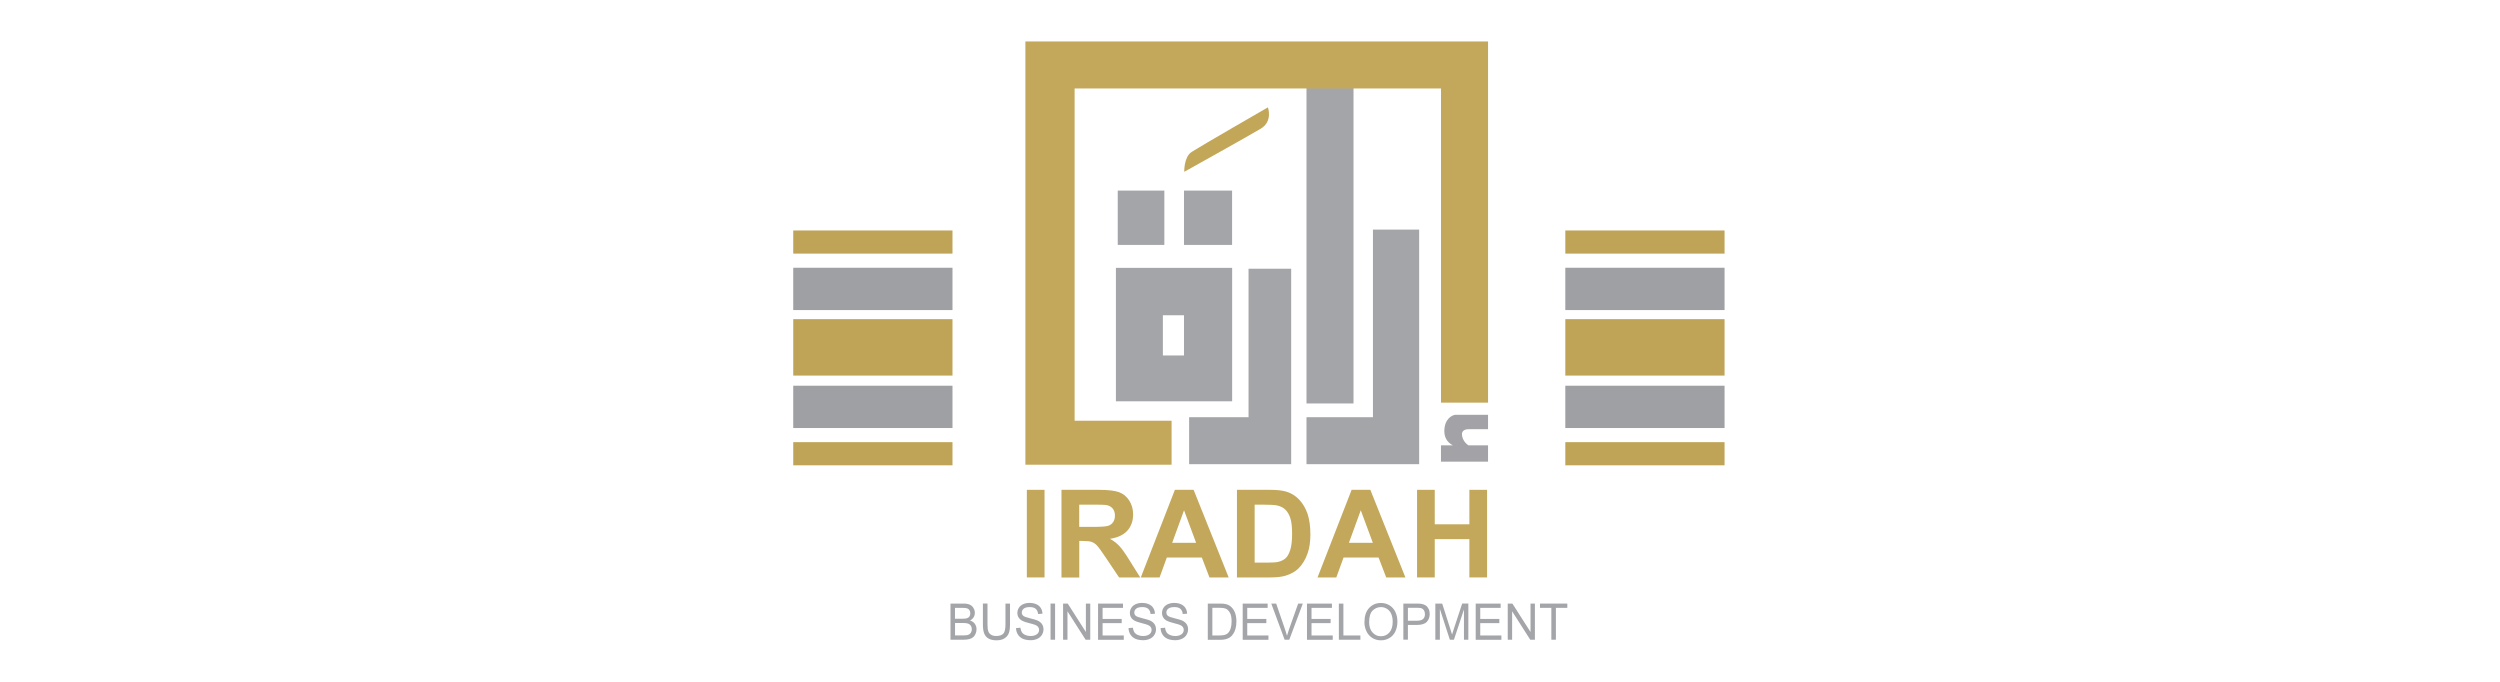 <svg xmlns="http://www.w3.org/2000/svg" id="a" viewBox="0 0 462 126.11"><defs><style>.b{fill:#bfa457;}.c{fill:#9fa0a4;}.d{fill:#c3a759;}.e{fill:none;}.f{fill:#a4a5a9;}.g{fill:#c3a85b;}.h{fill:#a3a3a7;}</style></defs><rect class="e" width="462" height="126.11"></rect><g><g><g><g><path class="g" d="M189.76,106.71v-16.19h3.27v16.19h-3.27Z"></path><path class="g" d="M196.16,106.71v-16.19h6.88c1.73,0,2.99,.15,3.77,.44,.78,.29,1.41,.81,1.88,1.55,.47,.75,.71,1.59,.71,2.55,0,1.21-.36,2.22-1.07,3.01-.72,.79-1.78,1.29-3.2,1.5,.71,.41,1.29,.86,1.75,1.36,.46,.49,1.08,1.37,1.86,2.63l1.98,3.16h-3.91l-2.36-3.52c-.84-1.26-1.41-2.05-1.72-2.38s-.64-.55-.98-.67-.89-.18-1.64-.18h-.66v6.76h-3.27Zm3.27-9.34h2.42c1.57,0,2.55-.07,2.94-.2,.39-.13,.7-.36,.92-.69,.22-.32,.33-.73,.33-1.21,0-.54-.15-.98-.44-1.32s-.7-.55-1.23-.63c-.26-.04-1.06-.06-2.38-.06h-2.55v4.11h0Z"></path><path class="g" d="M227.06,106.71h-3.55l-1.41-3.68h-6.47l-1.34,3.68h-3.47l6.3-16.19h3.46l6.48,16.19h0Zm-6.02-6.4l-2.23-6.01-2.19,6.01h4.42Z"></path><path class="g" d="M228.59,90.52h5.97c1.35,0,2.37,.1,3.08,.31,.95,.28,1.76,.77,2.44,1.49s1.19,1.59,1.55,2.62c.35,1.04,.53,2.31,.53,3.83,0,1.33-.16,2.48-.5,3.45-.41,1.18-.98,2.13-1.73,2.86-.57,.55-1.33,.98-2.3,1.29-.72,.23-1.68,.34-2.89,.34h-6.15v-16.19h0Zm3.27,2.73v10.72h2.44c.91,0,1.57-.05,1.97-.15,.53-.13,.97-.36,1.32-.67,.35-.32,.63-.84,.86-1.56,.22-.73,.33-1.71,.33-2.97s-.11-2.21-.33-2.88-.53-1.19-.93-1.57c-.4-.38-.9-.63-1.51-.76-.45-.1-1.35-.15-2.68-.15h-1.47Z"></path><path class="g" d="M259.72,106.71h-3.55l-1.41-3.68h-6.47l-1.34,3.68h-3.47l6.3-16.19h3.46l6.48,16.19Zm-6.02-6.4l-2.23-6.01-2.19,6.01h4.42Z"></path><path class="g" d="M261.87,106.71v-16.19h3.27v6.37h6.4v-6.37h3.27v16.19h-3.27v-7.08h-6.4v7.08h-3.27Z"></path></g><g><path class="f" d="M175.65,118.22v-6.68h2.39c.49,0,.88,.07,1.17,.2,.29,.13,.53,.34,.69,.63,.17,.28,.25,.57,.25,.88,0,.29-.07,.56-.22,.81-.15,.25-.37,.45-.67,.61,.39,.12,.68,.32,.89,.61,.21,.29,.31,.62,.31,1.01,0,.31-.06,.6-.19,.87-.13,.27-.28,.48-.47,.62-.19,.15-.42,.26-.7,.33s-.62,.11-1.03,.11h-2.44Zm.84-3.88h1.38c.37,0,.64-.03,.8-.08,.22-.07,.38-.18,.48-.33,.11-.16,.16-.35,.16-.58s-.05-.42-.15-.58c-.1-.17-.25-.28-.44-.35-.19-.06-.51-.09-.97-.09h-1.27v2.02Zm0,3.08h1.59c.27,0,.47-.01,.57-.03,.19-.04,.36-.1,.49-.18,.13-.09,.24-.21,.32-.37,.09-.16,.13-.35,.13-.56,0-.25-.06-.47-.18-.65-.12-.18-.29-.31-.51-.39s-.53-.11-.93-.11h-1.48v2.3h0Z"></path><path class="f" d="M185.81,111.54h.84v3.86c0,.67-.07,1.2-.22,1.6-.15,.39-.41,.72-.79,.96-.38,.25-.88,.37-1.49,.37s-1.08-.11-1.46-.32-.65-.53-.81-.94c-.16-.41-.24-.96-.24-1.68v-3.86h.85v3.86c0,.58,.05,1.01,.15,1.28,.1,.28,.28,.49,.53,.64s.56,.22,.92,.22c.62,0,1.06-.15,1.33-.44s.39-.86,.39-1.7v-3.86Z"></path><path class="f" d="M187.77,116.07l.8-.07c.04,.34,.13,.61,.26,.82s.35,.39,.64,.52c.29,.13,.61,.2,.98,.2,.32,0,.61-.05,.85-.15s.43-.24,.55-.41c.12-.18,.18-.37,.18-.57s-.06-.39-.18-.55-.31-.29-.57-.39c-.17-.07-.55-.18-1.14-.33-.58-.15-.99-.29-1.23-.42-.31-.17-.53-.37-.68-.62-.15-.25-.22-.53-.22-.83,0-.34,.09-.65,.28-.95s.45-.51,.8-.67,.74-.23,1.17-.23c.47,0,.89,.08,1.25,.24,.36,.16,.64,.39,.83,.7,.19,.31,.3,.66,.31,1.05l-.81,.06c-.04-.42-.19-.74-.44-.96-.25-.22-.62-.32-1.11-.32s-.88,.1-1.11,.29c-.23,.2-.35,.43-.35,.71,0,.24,.08,.44,.25,.59,.16,.16,.58,.31,1.27,.48,.69,.16,1.15,.31,1.41,.42,.37,.18,.64,.41,.82,.68,.18,.28,.26,.59,.26,.95s-.1,.69-.29,1.01c-.19,.31-.47,.56-.84,.73s-.77,.26-1.23,.26c-.58,0-1.06-.09-1.45-.26-.39-.18-.7-.44-.92-.79-.22-.35-.34-.75-.35-1.2h-.01Z"></path><path class="f" d="M194.14,118.22v-6.68h.84v6.68h-.84Z"></path><path class="f" d="M196.46,118.22v-6.68h.86l3.35,5.25v-5.25h.81v6.68h-.86l-3.35-5.25v5.25h-.81Z"></path><path class="f" d="M202.92,118.22v-6.68h4.61v.79h-3.77v2.05h3.53v.78h-3.53v2.28h3.92v.79h-4.76Z"></path><path class="f" d="M208.56,116.07l.8-.07c.04,.34,.13,.61,.26,.82,.14,.22,.35,.39,.64,.52,.29,.13,.61,.2,.98,.2,.32,0,.61-.05,.85-.15,.25-.1,.43-.24,.55-.41,.12-.18,.18-.37,.18-.57s-.06-.39-.18-.55-.31-.29-.57-.39c-.17-.07-.55-.18-1.14-.33-.58-.15-.99-.29-1.23-.42-.31-.17-.53-.37-.68-.62-.15-.25-.22-.53-.22-.83,0-.34,.09-.65,.28-.95s.45-.51,.8-.67c.35-.15,.74-.23,1.17-.23,.47,0,.89,.08,1.25,.24,.36,.16,.64,.39,.83,.7,.19,.31,.3,.66,.31,1.05l-.81,.06c-.04-.42-.19-.74-.44-.96-.25-.22-.62-.32-1.11-.32s-.88,.1-1.11,.29c-.23,.2-.35,.43-.35,.71,0,.24,.08,.44,.25,.59,.16,.16,.58,.31,1.27,.48,.69,.16,1.15,.31,1.41,.42,.37,.18,.64,.41,.82,.68,.18,.28,.26,.59,.26,.95s-.1,.69-.29,1.01c-.19,.31-.47,.56-.84,.73s-.77,.26-1.23,.26c-.58,0-1.06-.09-1.45-.26-.39-.18-.7-.44-.92-.79-.22-.35-.34-.75-.35-1.2h-.01Z"></path><path class="f" d="M214.5,116.07l.8-.07c.04,.34,.13,.61,.26,.82,.14,.22,.35,.39,.64,.52,.29,.13,.61,.2,.98,.2,.32,0,.61-.05,.85-.15,.25-.1,.43-.24,.55-.41,.12-.18,.18-.37,.18-.57s-.06-.39-.18-.55-.31-.29-.57-.39c-.17-.07-.55-.18-1.14-.33s-.99-.29-1.23-.42c-.31-.17-.53-.37-.68-.62-.15-.25-.22-.53-.22-.83,0-.34,.09-.65,.28-.95s.45-.51,.8-.67c.35-.15,.74-.23,1.17-.23,.47,0,.89,.08,1.25,.24,.36,.16,.64,.39,.83,.7,.19,.31,.3,.66,.31,1.05l-.81,.06c-.04-.42-.19-.74-.44-.96-.25-.22-.62-.32-1.11-.32s-.88,.1-1.12,.29-.35,.43-.35,.71c0,.24,.08,.44,.25,.59,.16,.16,.58,.31,1.27,.48,.69,.16,1.15,.31,1.41,.42,.37,.18,.64,.41,.82,.68,.18,.28,.26,.59,.26,.95s-.1,.69-.29,1.01c-.19,.31-.47,.56-.84,.73s-.77,.26-1.23,.26c-.58,0-1.06-.09-1.45-.26-.39-.18-.7-.44-.92-.79-.22-.35-.34-.75-.35-1.2h-.01Z"></path><path class="f" d="M223.2,118.22v-6.68h2.2c.5,0,.88,.03,1.14,.1,.37,.09,.68,.25,.94,.48,.34,.3,.59,.68,.76,1.14s.25,.99,.25,1.59c0,.51-.06,.96-.17,1.35-.11,.39-.26,.72-.44,.97-.18,.26-.37,.46-.58,.61-.21,.15-.47,.26-.76,.34-.3,.07-.64,.12-1.02,.12h-2.3Zm.84-.79h1.36c.42,0,.75-.04,.99-.12,.24-.08,.43-.2,.57-.35,.2-.21,.36-.49,.47-.85,.11-.35,.17-.78,.17-1.29,0-.7-.11-1.24-.33-1.61-.22-.38-.48-.63-.8-.75-.23-.09-.59-.14-1.09-.14h-1.34v5.1h0Z"></path><path class="f" d="M229.65,118.22v-6.68h4.61v.79h-3.77v2.05h3.53v.78h-3.53v2.28h3.92v.79h-4.76Z"></path><path class="f" d="M237.4,118.22l-2.47-6.68h.91l1.66,4.85c.13,.39,.25,.75,.34,1.1,.1-.37,.21-.73,.34-1.1l1.72-4.85h.86l-2.5,6.68h-.86Z"></path><path class="f" d="M241.53,118.22v-6.68h4.61v.79h-3.77v2.05h3.53v.78h-3.53v2.28h3.92v.79h-4.76Z"></path><path class="f" d="M247.42,118.22v-6.68h.84v5.89h3.14v.79h-3.98Z"></path><path class="f" d="M252.15,114.97c0-1.11,.28-1.98,.85-2.6s1.3-.94,2.2-.94c.59,0,1.12,.15,1.59,.44s.83,.7,1.08,1.23c.25,.53,.37,1.13,.37,1.79s-.13,1.29-.39,1.82c-.26,.54-.63,.94-1.11,1.21-.48,.28-.99,.41-1.55,.41-.6,0-1.14-.15-1.61-.45-.47-.31-.83-.72-1.07-1.24s-.37-1.08-.37-1.67h0Zm.87,.01c0,.8,.2,1.44,.62,1.9,.41,.46,.93,.7,1.55,.7s1.16-.23,1.57-.7c.41-.47,.61-1.13,.61-1.99,0-.54-.09-1.02-.26-1.42s-.43-.72-.77-.94-.72-.34-1.14-.34c-.6,0-1.11,.22-1.54,.64-.43,.43-.64,1.15-.64,2.15h0Z"></path><path class="f" d="M259.34,118.22v-6.68h2.41c.42,0,.75,.02,.97,.06,.31,.06,.57,.16,.79,.31,.21,.15,.38,.37,.51,.64s.19,.58,.19,.91c0,.57-.17,1.05-.52,1.44-.35,.39-.97,.59-1.87,.59h-1.64v2.72h-.84Zm.84-3.51h1.65c.54,0,.93-.11,1.16-.32,.23-.21,.34-.51,.34-.9,0-.28-.07-.52-.2-.72-.13-.2-.31-.33-.53-.39-.14-.04-.41-.06-.79-.06h-1.63v2.39h0Z"></path><path class="f" d="M265.25,118.22v-6.68h1.27l1.51,4.73c.14,.44,.24,.77,.31,.99,.07-.24,.19-.6,.34-1.07l1.53-4.65h1.14v6.68h-.81v-5.59l-1.85,5.59h-.76l-1.84-5.69v5.69h-.82Z"></path><path class="f" d="M272.71,118.22v-6.68h4.61v.79h-3.77v2.05h3.53v.78h-3.53v2.28h3.91v.79h-4.75Z"></path><path class="f" d="M278.63,118.22v-6.68h.86l3.35,5.25v-5.25h.81v6.68h-.86l-3.35-5.25v5.25h-.81Z"></path><path class="f" d="M286.69,118.22v-5.89h-2.1v-.79h5.05v.79h-2.11v5.89h-.84Z"></path></g></g><g><polygon class="f" points="253.72 42.43 253.72 77.1 241.44 77.1 241.44 85.78 253.72 85.78 261.45 85.78 262.26 85.78 262.26 42.43 253.72 42.43"></polygon><rect class="f" x="241.44" y="16.15" width="8.69" height="58.41"></rect><polygon class="f" points="230.73 49.66 230.73 77.1 219.75 77.1 219.75 85.78 230.73 85.78 236.79 85.78 238.61 85.78 238.61 49.66 230.73 49.66"></polygon><path class="f" d="M218.8,49.5h-12.58v24.66h21.48v-24.66h-8.9Zm0,16.19h-3.9v-7.43h3.9v7.43Z"></path><g><rect class="f" x="206.56" y="35.22" width="8.61" height="10.04"></rect><rect class="f" x="218.8" y="35.22" width="8.89" height="10.04"></rect></g><path class="d" d="M218.85,31.77s-.1-2.73,1.36-3.69c1.46-.96,14.1-8.24,14.1-8.24,0,0,.96,2.58-1.32,3.94-2.27,1.36-14.15,7.98-14.15,7.98h0Z"></path><path class="h" d="M274.99,82.3h-3.63c-.89-.62-1.19-1.47-1.19-2.08,0-.96,1.23-.9,1.23-.9h3.59v-2.67h-5.95c-.62,0-2.13,.7-2.13,3.05,0,1.52,.93,2.27,1.59,2.6h-2.21v3.01h8.7v-3.01h0Z"></path><polygon class="g" points="269.54 7.66 266.3 7.66 198.59 7.66 191.32 7.66 189.49 7.66 189.49 85.88 191.32 85.88 198.59 85.88 216.51 85.88 216.51 77.75 198.59 77.75 198.59 16.35 266.3 16.35 266.3 74.41 274.99 74.41 274.99 7.66 269.54 7.66"></polygon></g></g><g><g><rect class="b" x="146.59" y="42.59" width="29.43" height="4.28"></rect><rect class="b" x="146.59" y="81.71" width="29.43" height="4.28"></rect><rect class="b" x="146.59" y="58.98" width="29.43" height="10.43"></rect><rect class="c" x="146.59" y="49.48" width="29.43" height="7.82"></rect><rect class="c" x="146.59" y="71.28" width="29.43" height="7.82"></rect></g><g><rect class="b" x="289.27" y="42.59" width="29.43" height="4.28"></rect><rect class="b" x="289.27" y="81.71" width="29.43" height="4.28"></rect><rect class="b" x="289.27" y="58.98" width="29.43" height="10.43"></rect><rect class="c" x="289.27" y="49.48" width="29.43" height="7.82"></rect><rect class="c" x="289.27" y="71.28" width="29.43" height="7.82"></rect></g></g></g></svg>